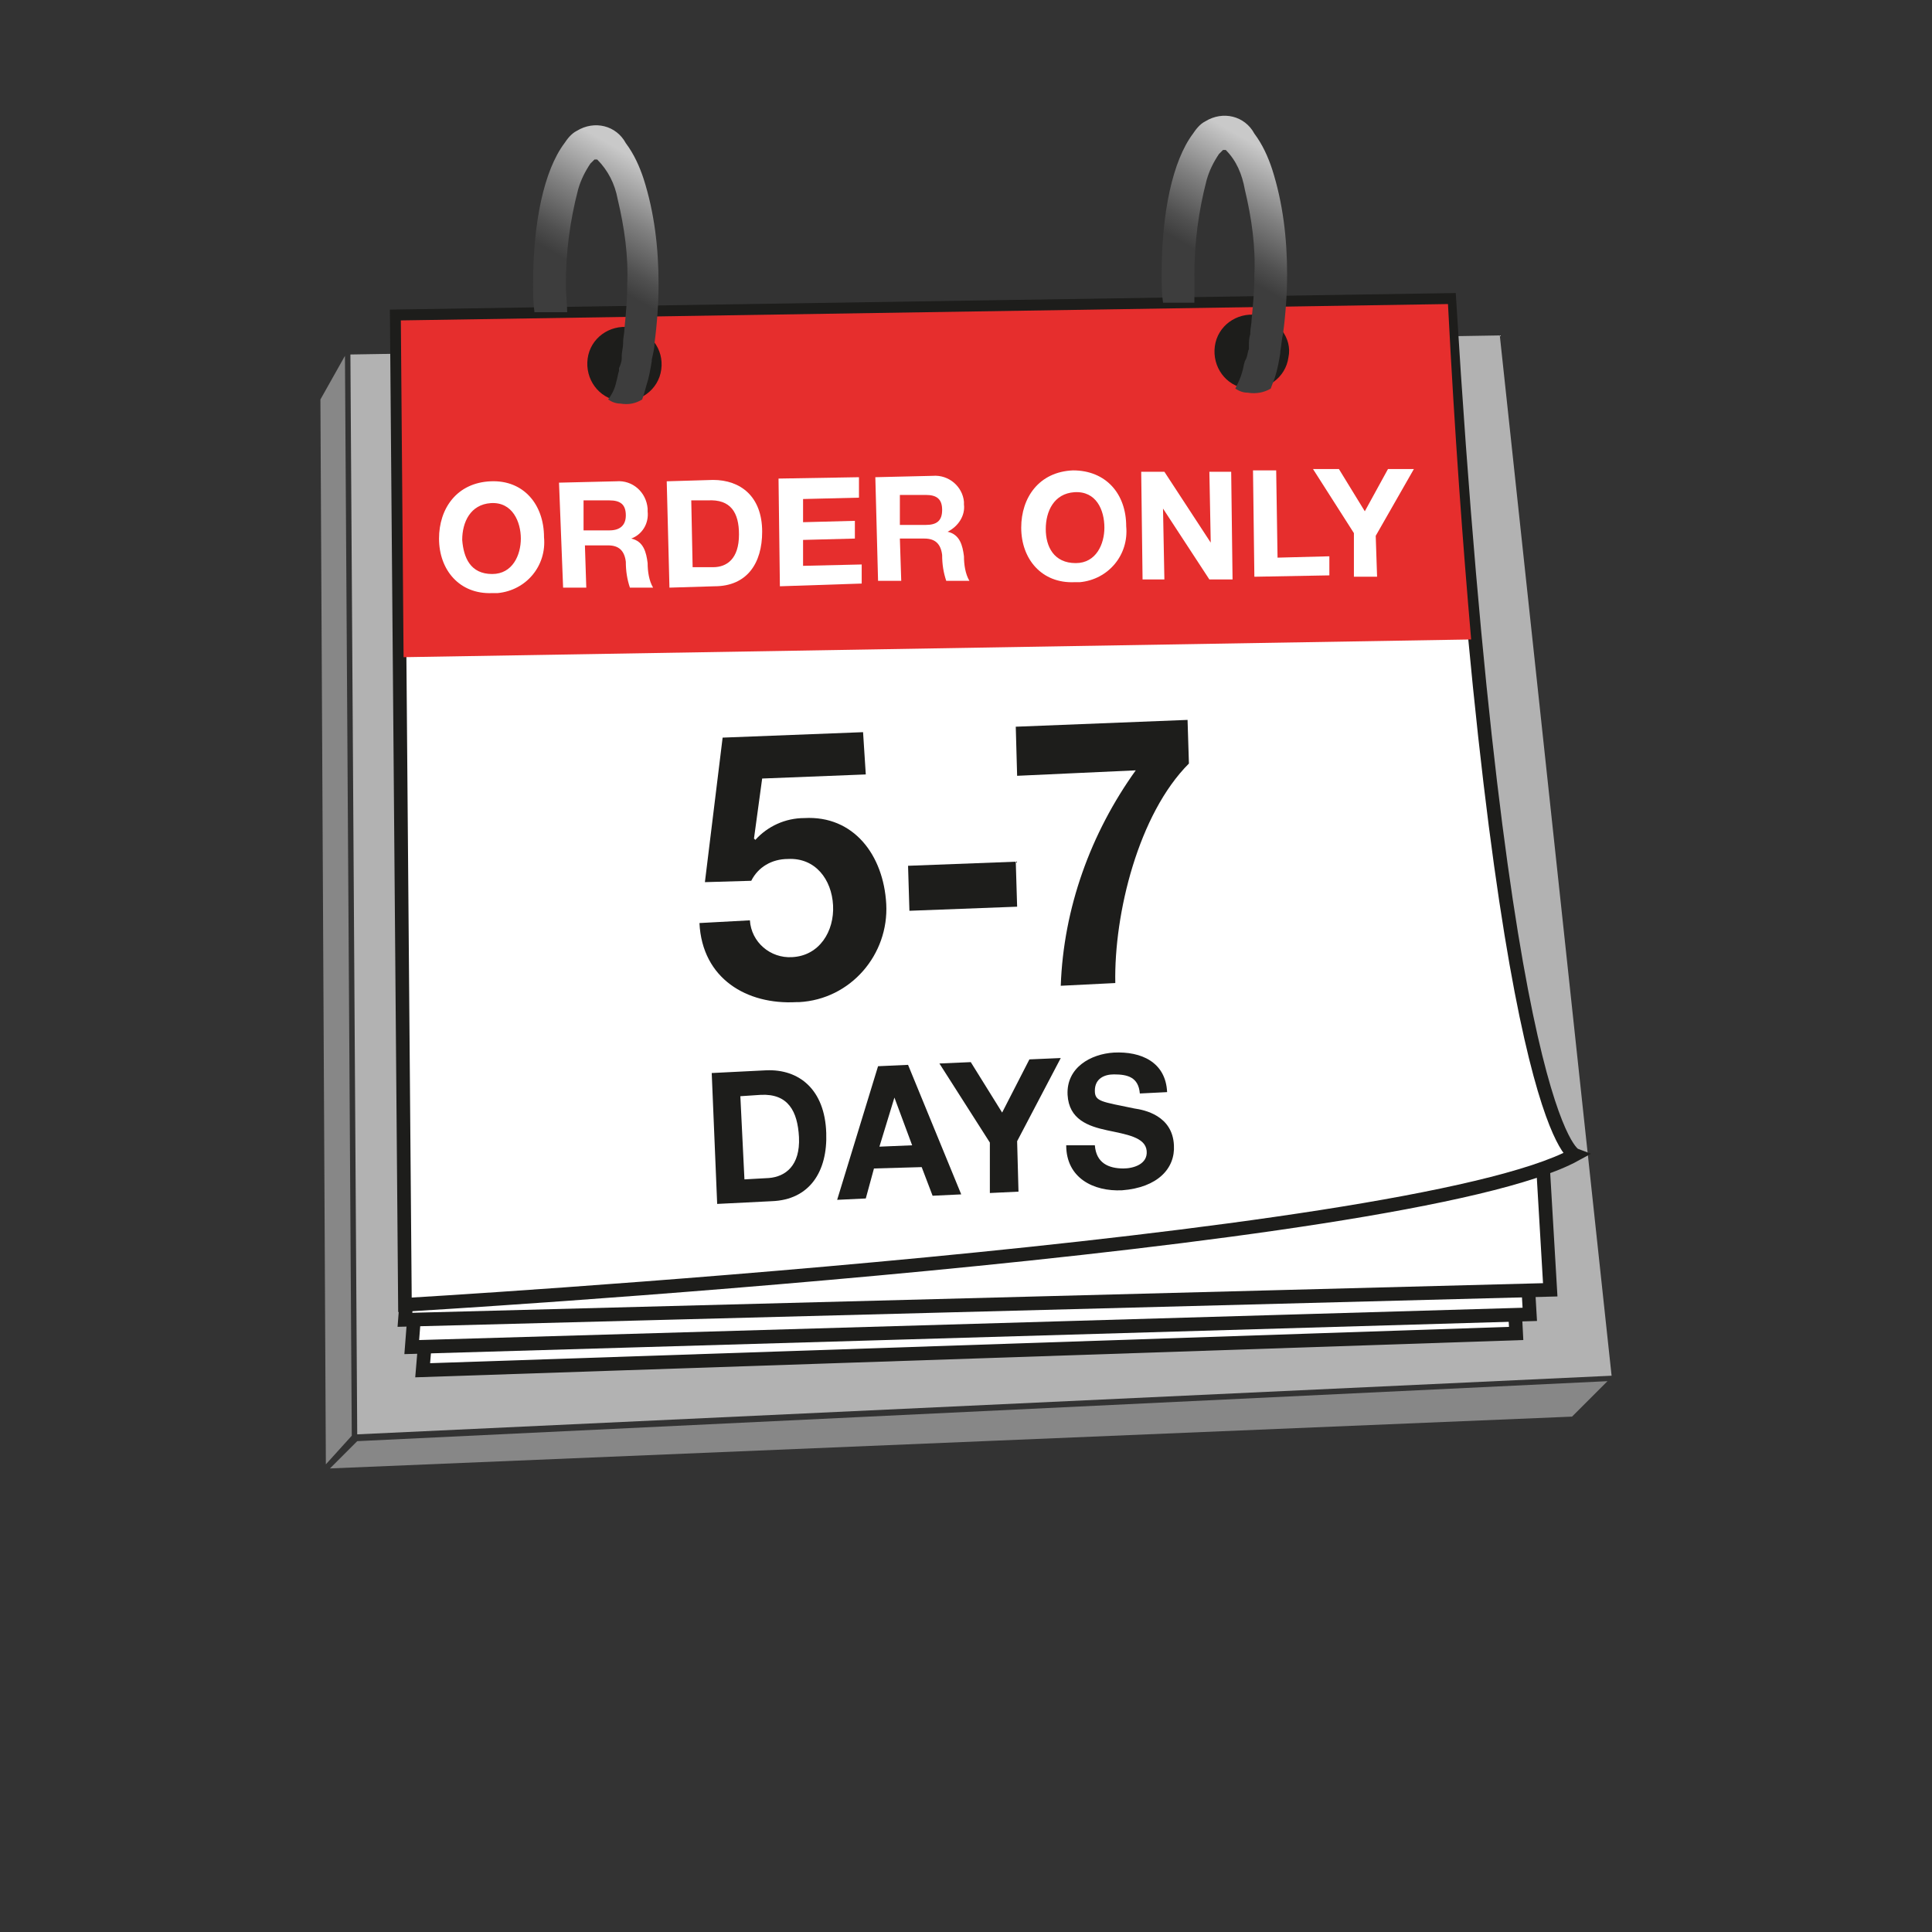 <?xml version="1.0" encoding="utf-8"?>
<!-- Generator: Adobe Illustrator 25.2.2, SVG Export Plug-In . SVG Version: 6.00 Build 0)  -->
<svg version="1.1" id="Layer_1" xmlns="http://www.w3.org/2000/svg" xmlns:xlink="http://www.w3.org/1999/xlink" x="0px" y="0px"
	 viewBox="0 0 141.7 141.7" style="enable-background:new 0 0 141.7 141.7;" xml:space="preserve">
<rect x="0" y="0" width="141.7" height="141.7" fill="#333333" stroke="none"/>
<style type="text/css">
	.st0{fill:#B2B2B2;}
	.st1{fill:#FFFFFF;stroke:#1D1D1B;}
	.st2{fill:#E62E2D;}
	.st3{fill:#1D1D1B;}
	.st4{fill:#878787;}
	.st5{fill:#FFFFFF;}
	.st6{fill:url(#SVGID_1_);}
	.st7{fill:url(#SVGID_2_);}
</style>
<polygon class="st0" points="25.7,26 26.2,105.2 118.2,100.9 110,24.6 "/>
<polygon class="st1" points="31,100.5 32.3,85 110.5,84.2 111.2,97.8 "/>
<polygon class="st1" points="30.2,98.8 31.4,83.3 111.4,82.7 112.2,96.4 "/>
<polygon class="st1" points="29.7,96.8 30.9,81.2 112.9,81 113.7,94.6 "/>
<path class="st1" d="M29.1,23.2l0.6,72.5c0,0,73.5-4.3,85.8-11c0,0-5.5-2.1-9.2-62.7L29.1,23.2z"/>
<path class="st2" d="M107.9,46.9c-0.6-6.9-1.2-14.9-1.7-24.6l-76.8,1.2l0.2,24.7L107.9,46.9z"/>
<path class="st3" d="M52.2,78.7l4-0.2c2.4-0.1,4.3,1.4,4.4,4.6c0.1,2.8-1.2,4.9-4,5l-4,0.2L52.2,78.7z M54.6,86.5l1.8-0.1
	c1.2-0.1,2.3-0.9,2.2-3c-0.1-1.9-0.8-3.2-2.8-3.1l-1.5,0.1L54.6,86.5z"/>
<path class="st3" d="M64.4,78.2l2.2-0.1l3.9,9.5l-2.1,0.1l-0.8-2.1l-3.5,0.1l-0.6,2.2L61.4,88L64.4,78.2z M64.5,84.1l2.4-0.1
	l-1.3-3.5l0,0L64.5,84.1z"/>
<path class="st3" d="M72.6,83.8L68.9,78l2.3-0.1l2.3,3.7l2-3.9l2.3-0.1l-3.2,6.1l0.1,3.7l-2.1,0.1L72.6,83.8z"/>
<path class="st3" d="M80.3,84c0.1,1.3,1,1.7,2.1,1.7c0.7,0,1.8-0.3,1.7-1.3c-0.1-1-1.5-1.2-2.9-1.5s-2.8-0.8-2.9-2.6
	c-0.1-2,1.7-3,3.4-3.1c2-0.1,3.8,0.7,3.9,2.9l-2,0.1c-0.1-1.2-0.9-1.4-1.9-1.4c-0.7,0-1.4,0.3-1.4,1.2c0,0.8,0.5,0.8,2.9,1.3
	c0.7,0.1,2.8,0.5,2.9,2.7c0.1,1.7-1.2,3.1-3.8,3.3c-2.1,0.1-4.1-0.9-4.1-3.3L80.3,84z"/>
<path class="st3" d="M63.5,56.8l-7.6,0.3l-0.6,4.4l0.1,0.1c0.9-1,2.2-1.6,3.6-1.6c3.6-0.2,5.8,2.7,6,6.3c0.2,3.7-2.6,7-6.4,7.2
	c-0.1,0-0.1,0-0.2,0c-3.6,0.2-6.9-1.7-7.1-5.8l3.7-0.2c0.1,1.6,1.5,2.8,3.1,2.7c2-0.1,3.1-1.9,3-3.8c-0.1-1.9-1.3-3.5-3.3-3.4
	c-1.2,0-2.2,0.6-2.7,1.6l-3.4,0.1L53,54.1l10.3-0.4L63.5,56.8z"/>
<path class="st3" d="M66.6,63.5l7.9-0.3l0.1,3.3l-7.9,0.3L66.6,63.5z"/>
<path class="st3" d="M87.2,56c-3.7,3.7-5.5,11-5.4,16.1l-4,0.2c0.2-5.7,2.2-11.2,5.5-15.8l-8.7,0.4l-0.1-3.6l12.6-0.5L87.2,56z"/>
<path class="st3" d="M48.5,27.1c-0.2,1.5-1.6,2.5-3.1,2.3c-1.5-0.2-2.5-1.6-2.3-3.1c0.2-1.5,1.6-2.5,3.1-2.3c0,0,0,0,0,0
	C47.7,24.3,48.7,25.6,48.5,27.1z"/>
<path class="st3" d="M94.5,26.2c-0.2,1.5-1.6,2.5-3.1,2.3c-1.5-0.2-2.5-1.6-2.3-3.1c0.2-1.5,1.6-2.5,3.1-2.3c0,0,0,0,0,0
	C93.7,23.4,94.8,24.8,94.5,26.2z"/>
<polygon class="st4" points="23.5,29.3 23.9,107.4 25.8,105.3 25.3,26.1 "/>
<polygon class="st4" points="24.2,107.7 26.2,105.7 117.9,101.3 115.3,103.9 "/>
<path class="st5" d="M36,35.3c2.4-0.1,3.9,1.7,3.9,4.1c0.2,2.1-1.3,3.9-3.4,4.1c-0.1,0-0.3,0-0.4,0c-2.4,0.1-3.9-1.7-3.9-4
	C32.2,37.3,33.5,35.4,36,35.3z M36.1,42.1c1.5,0,2.1-1.4,2.1-2.6s-0.6-2.7-2.2-2.6c-1.5,0.1-2.1,1.4-2.1,2.7
	C34,40.9,34.5,42.1,36.1,42.1L36.1,42.1z"/>
<path class="st5" d="M41,35.4l4.2-0.1c1.2-0.1,2.2,0.8,2.3,2c0,0.1,0,0.1,0,0.2c0.1,0.9-0.4,1.7-1.2,2l0,0c0.9,0.2,1.1,1,1.2,1.8
	c0,0.6,0.1,1.3,0.4,1.8h-1.7c-0.2-0.6-0.3-1.2-0.3-1.9c-0.1-0.8-0.5-1.2-1.3-1.2h-1.7l0.1,3.1h-1.7L41,35.4z M42.8,38.9h1.9
	c0.8,0,1.2-0.4,1.2-1.1c0-0.8-0.4-1.1-1.2-1.1h-1.9L42.8,38.9z"/>
<path class="st5" d="M48.9,35.3l3.4-0.1c2,0,3.6,1.2,3.6,3.8c0,2.3-1.1,4-3.5,4l-3.3,0.1L48.9,35.3z M50.8,41.6h1.5
	c1,0,1.9-0.6,1.9-2.4c0-1.6-0.6-2.6-2.3-2.5h-1.2L50.8,41.6z"/>
<path class="st5" d="M57.1,35.1l5.9-0.1v1.5l-4.1,0.1v1.7l3.8-0.1v1.3l-3.8,0.1v1.9l4.3-0.1v1.4L57.2,43L57.1,35.1z"/>
<path class="st5" d="M64.2,35l4.2-0.1c1.2-0.1,2.2,0.8,2.3,1.9c0,0.1,0,0.1,0,0.2c0.1,0.8-0.4,1.6-1.2,2l0,0c0.9,0.2,1.1,1,1.2,1.8
	c0,0.6,0.1,1.3,0.4,1.8h-1.7c-0.2-0.6-0.3-1.2-0.3-1.9c-0.1-0.8-0.5-1.2-1.3-1.2H66l0.1,3.1h-1.7L64.2,35z M66,38.5h1.9
	c0.8,0,1.2-0.3,1.2-1.1c0-0.8-0.4-1.1-1.2-1.1h-1.9L66,38.5z"/>
<path class="st5" d="M78.7,34.5c2.4,0,3.9,1.7,3.9,4.1c0.2,2.1-1.3,3.9-3.4,4.1c-0.1,0-0.2,0-0.4,0c-2.4,0.1-3.9-1.7-3.9-4
	C74.9,36.5,76.2,34.6,78.7,34.5z M78.9,41.3c1.5,0,2.1-1.4,2.1-2.6c0-1.3-0.6-2.7-2.2-2.6c-1.5,0.1-2.1,1.4-2.1,2.7
	C76.7,40.1,77.3,41.3,78.9,41.3z"/>
<path class="st5" d="M83.7,34.6h1.7l3.4,5.2l0,0l-0.1-5.2h1.6l0.1,7.9h-1.7l-3.4-5.2l0,0l0.1,5.2h-1.6L83.7,34.6z"/>
<path class="st5" d="M91.9,34.5h1.7l0.1,6.4l3.8-0.1v1.4L92,42.3L91.9,34.5z"/>
<path class="st5" d="M99.3,39.1l-3-4.7h1.9l1.9,3.1l1.7-3.1h1.9l-2.8,4.9l0.1,3h-1.7L99.3,39.1z"/>
<linearGradient id="SVGID_1_" gradientUnits="userSpaceOnUse" x1="48.374" y1="130.655" x2="43.938" y2="122.85" gradientTransform="matrix(1 0 0 -1 0 143.276)">
	<stop  offset="0" style="stop-color:#C9C9C9"/>
	<stop  offset="0.47" style="stop-color:#808080"/>
	<stop  offset="0.82" style="stop-color:#505050"/>
	<stop  offset="1" style="stop-color:#3D3D3D"/>
</linearGradient>
<path class="st6" d="M48,25.2C48,25.2,48,25.2,48,25.2L48,25.2c0.2-1.5,0.3-3,0.3-4.4c0-2.6-0.3-5.2-1.1-7.7
	c-0.3-0.9-0.7-1.8-1.3-2.6c-0.7-1.3-2.3-1.7-3.6-0.9c-0.4,0.2-0.7,0.6-0.9,0.9c-1.5,2-2.3,5.8-2.3,10.3c0,0.7,0,1.4,0.1,2.1l2.4,0
	c0-0.6-0.1-1.3-0.1-2c0-2.4,0.3-4.7,0.9-7c0.2-0.7,0.5-1.3,0.9-1.9c0.1-0.1,0.2-0.2,0.3-0.3h0.1l0,0h0.1c0.8,0.8,1.3,1.8,1.5,2.9
	c0.5,2.1,0.8,4.2,0.7,6.3c0,1.1-0.1,2.2-0.2,3.2l0,0c0,0.3-0.1,0.7-0.1,1v0.1c0,0.3-0.1,0.6-0.1,0.9c0,0.1,0,0.1,0,0.2
	c0,0.2-0.1,0.5-0.2,0.7c0,0.1,0,0.1,0,0.2c-0.1,0.3-0.1,0.5-0.2,0.8c-0.1,0.5-0.3,0.9-0.6,1.3c0.3,0.2,0.6,0.3,0.9,0.3
	c0.6,0.1,1.1,0,1.6-0.3c0.1-0.3,0.2-0.6,0.3-1l0,0c0.2-0.6,0.3-1.2,0.4-1.8c0,0,0-0.1,0-0.1C47.9,25.9,48,25.6,48,25.2z"/>
<linearGradient id="SVGID_2_" gradientUnits="userSpaceOnUse" x1="94.401" y1="131.354" x2="90" y2="123.619" gradientTransform="matrix(1 0 0 -1 0 143.276)">
	<stop  offset="0" style="stop-color:#C9C9C9"/>
	<stop  offset="0.47" style="stop-color:#808080"/>
	<stop  offset="0.82" style="stop-color:#505050"/>
	<stop  offset="1" style="stop-color:#3D3D3D"/>
</linearGradient>
<path class="st7" d="M94.1,24.5C94.1,24.5,94.1,24.5,94.1,24.5L94.1,24.5c0.2-1.5,0.3-3,0.3-4.4c0-2.6-0.3-5.2-1.1-7.7
	c-0.3-0.9-0.7-1.8-1.3-2.6c-0.7-1.3-2.3-1.7-3.6-0.9c-0.4,0.2-0.7,0.6-0.9,0.9c-1.5,2-2.3,5.8-2.3,10.3c0,0.7,0,1.4,0.1,2.1l2.3,0
	c0-0.6,0-1.3,0-2c0-2.4,0.3-4.7,0.9-7c0.2-0.7,0.5-1.3,0.9-1.9c0.1-0.1,0.2-0.2,0.3-0.3c0.1,0,0.1,0,0.1,0l0,0h0.1
	c0.8,0.8,1.2,1.8,1.4,2.9c0.5,2.1,0.8,4.2,0.7,6.3c0,1.1-0.1,2.2-0.2,3.2l0,0c0,0.3-0.1,0.7-0.1,1c0,0,0,0.1,0,0.1
	c-0.1,0.3-0.1,0.6-0.1,0.9c0,0.1,0,0.1,0,0.2c-0.1,0.2-0.1,0.5-0.2,0.7l-0.1,0.2c-0.1,0.3-0.1,0.5-0.2,0.8c-0.1,0.4-0.3,0.8-0.5,1.2
	c0.3,0.2,0.6,0.3,0.9,0.3c0.6,0.1,1.2,0,1.7-0.3c0.1-0.3,0.2-0.5,0.3-0.8l0,0c0.2-0.6,0.3-1.2,0.4-1.8c0,0,0-0.1,0-0.1
	C94,25.2,94,24.9,94.1,24.5z"/>
</svg>
